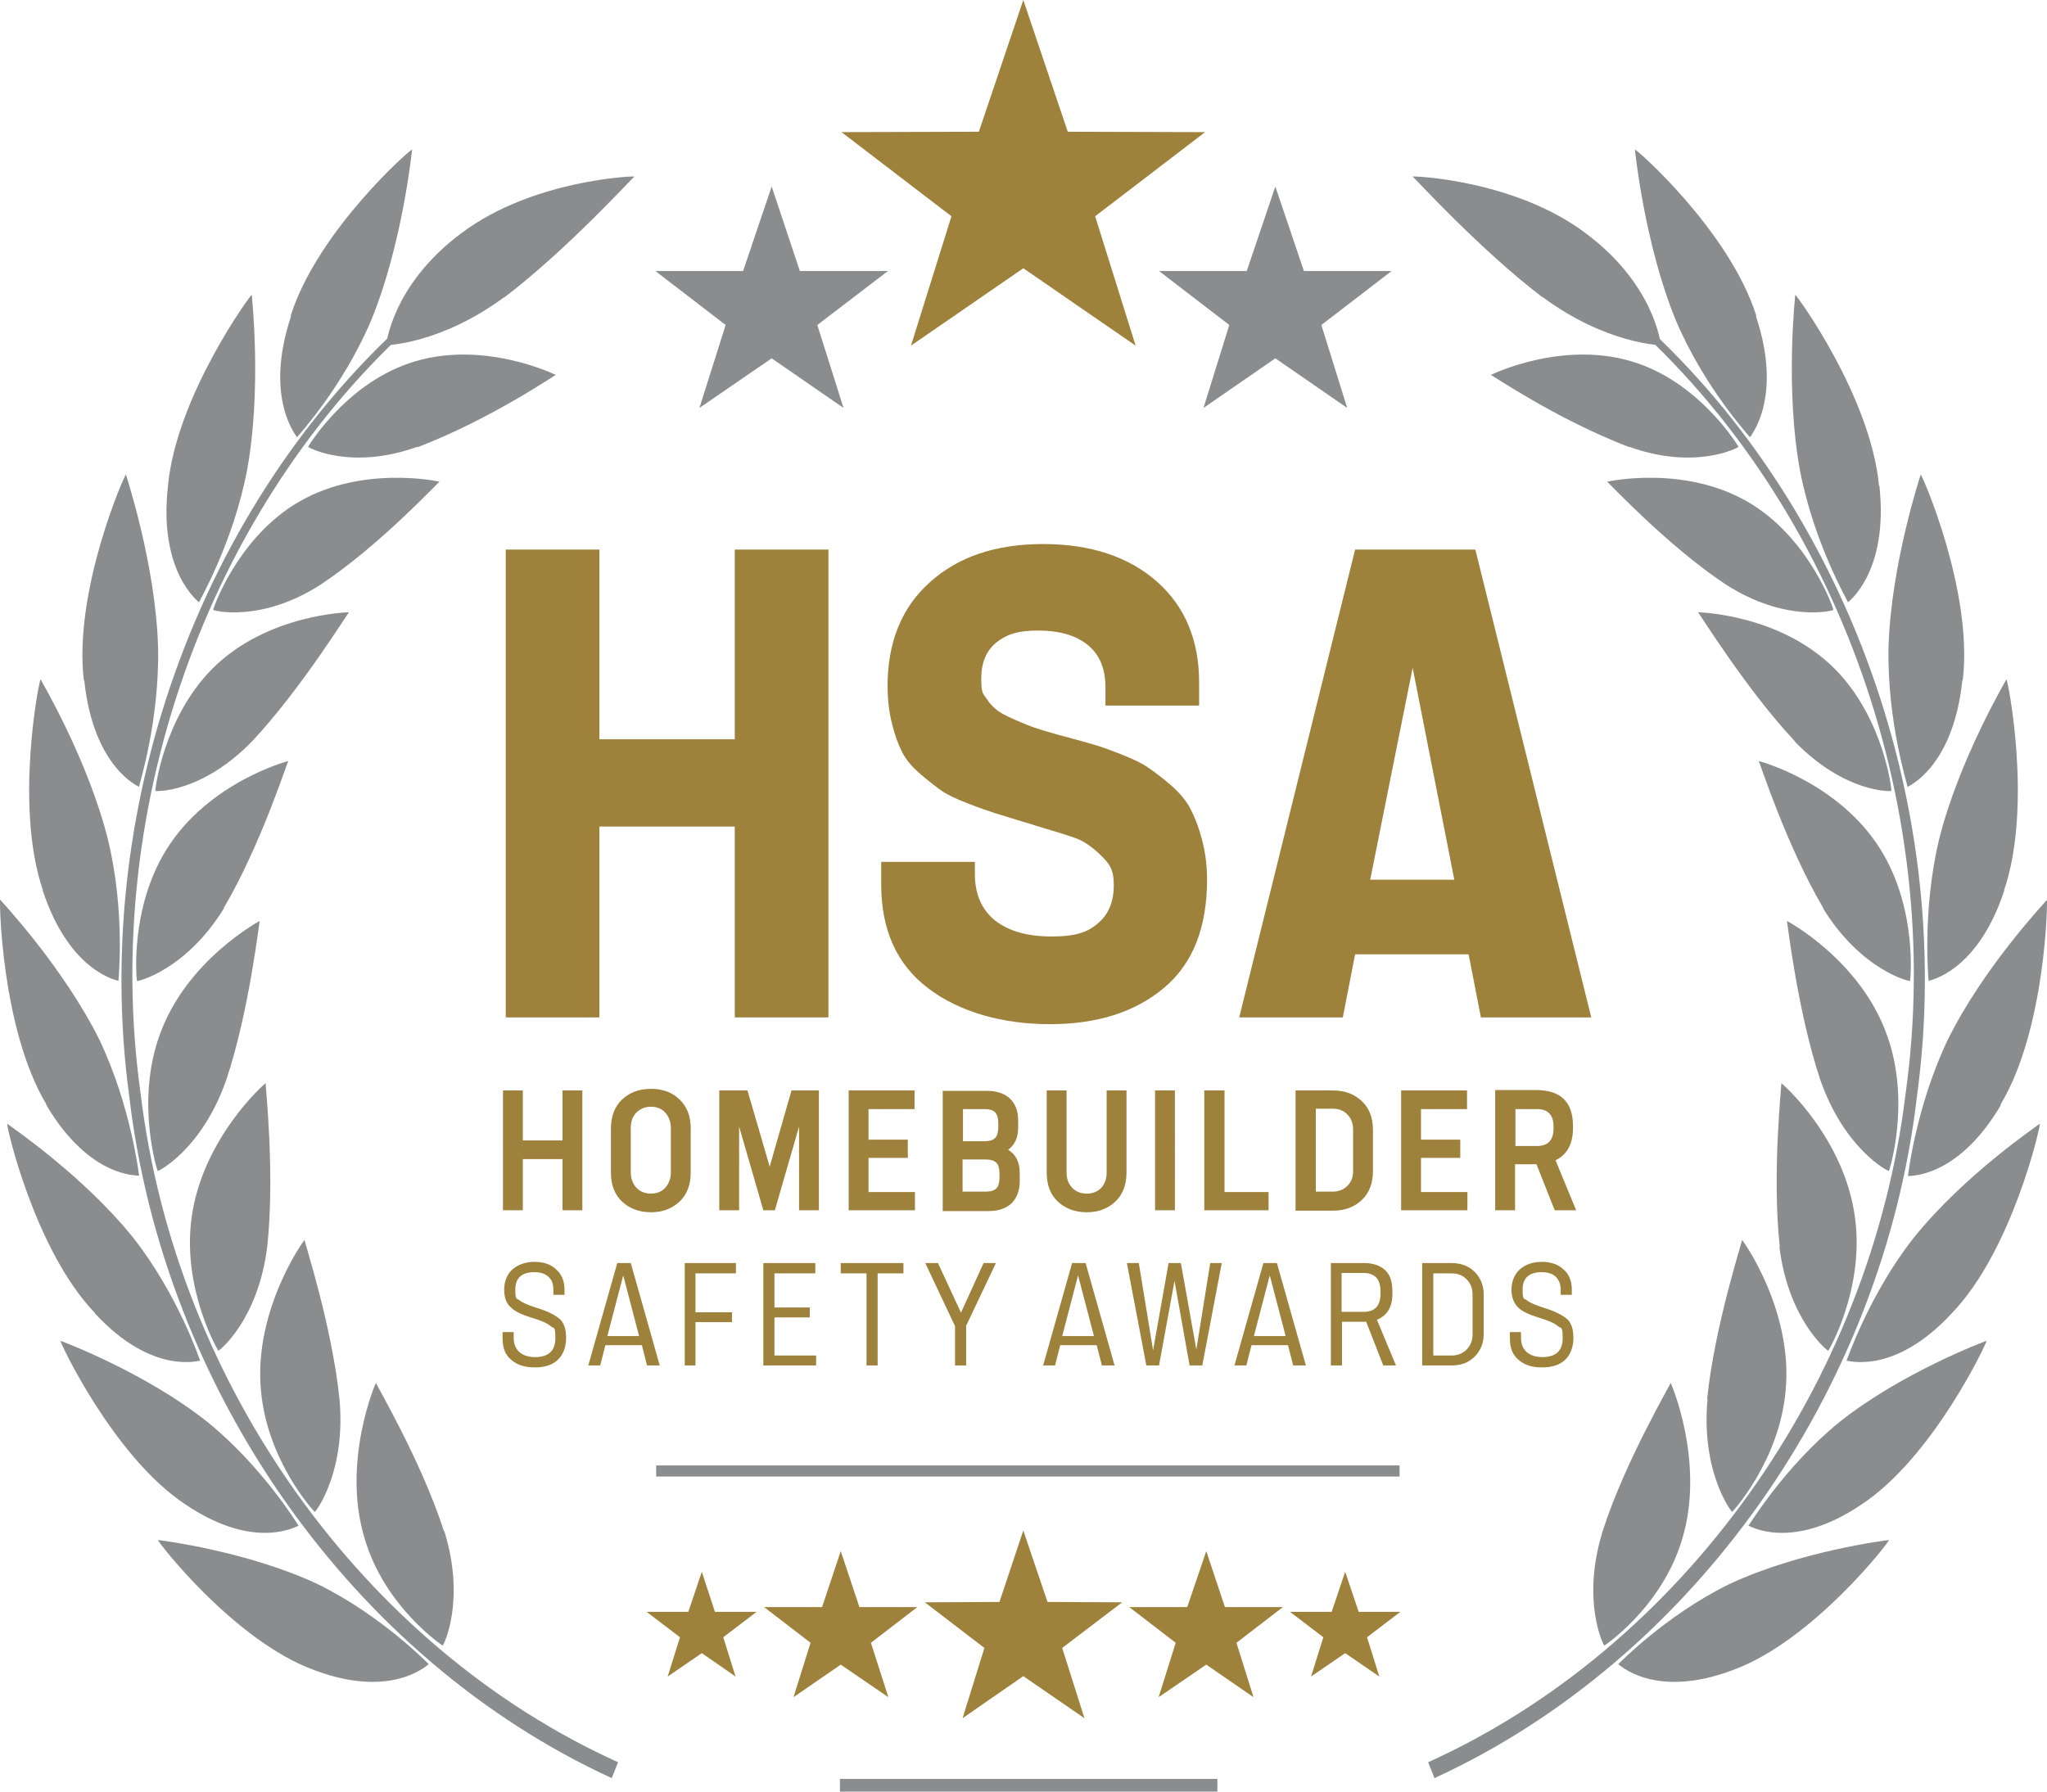 <svg xmlns="http://www.w3.org/2000/svg" viewBox="0 0 515.76 451.5">
  <path fill="#8a8c8e" d="M111.83 385.8c-5.6-17.5-17.2-37.1-17.1-37.3 0-.2-8.8 20-2.8 39.4 5.1 17.2 19.7 26.9 19.6 26.8.2 0 5.9-11.3.4-28.9h-.1Zm-32.6 35.1c-20.2-7.3-39.8-32.7-39.4-32.8.1 0 22.4 2.7 40.4 11.2 16 7.9 27.7 20 27.8 20.1 0-.2-8.9 9-28.8 1.5Zm6.3-68.4c-1.9-18.4-8.9-39.8-8.8-40 0-.2-12.8 17.4-11 37.7 1.5 18 13.6 31 13.6 30.8.2 0 7.9-10 6.2-28.5Zm-38.7 26.7c-18.2-11.9-31.9-41.3-31.6-41.3.1 0 21.3 7.9 37.1 20.5 14 11.4 22.8 26 22.9 26.1 0-.2-10.6 6.7-28.4-5.3Zm20.5-65c2-18.4-.5-41-.4-41.2 0-.2-16.1 13.9-18.7 34.2-2.3 17.9 6.8 33.4 6.8 33.2.2 0 10-7.7 12.3-26.2Zm-43.4 16.7c-15.3-15.9-22.5-47.8-22.1-47.7 0 .1 19 12.8 31.8 28.8 11.3 14.4 16.7 30.7 16.8 30.9.1-.2-11.8 4-26.5-11.9v-.1Zm-12.2-52.5C.23 259.2-.17 226.6.03 226.7c0 .1 15.9 16.9 25.1 35.5 7.9 16.7 9.9 33.9 9.9 34.1.2-.2-12.2 1.1-23.4-17.9h.1Zm45.3-6.3c5.8-17.4 8.3-40 8.4-40 .2-.1-18.6 9.8-25.3 29-6 16.9-.4 34.2-.4 34 .2.1 11.2-5.5 17.3-23Zm-.7-43.2c9.3-15.7 16.1-37 16.3-37.1s-20.1 5.2-30.7 22.3c-9.4 15.1-7.5 33.3-7.4 33.1.1.2 12.3-2.7 21.9-18.3h-.1Zm-45.5-4.5c-7.3-21.3-.9-53.4-.6-53.2 0 .1 12 20.3 17 40.5 4.4 18.2 2.6 35.4 2.6 35.5.2-.1-12.2-1.8-19.1-22.9l.1.1Zm52.7-37.6c12.3-13.1 24.2-32.5 24.4-32.5s-20.7.3-34.6 14.4c-12.3 12.5-14.3 30.7-14.2 30.6.1.2 11.8.5 24.4-12.5Zm-42.4-15.3c-2.7-22.6 10.4-52.2 10.6-51.9 0 .1 7.5 22.6 8.1 43.5.4 18.7-4.9 35.1-4.8 35.2.2 0-11.5-4.6-13.8-26.9l-.1.1Zm59.7-24.2c14.8-9.8 29.8-26 29.9-25.9.2 0-20.3-4.6-36.8 5.9-14.6 9.3-20.4 26.5-20.2 26.4 0 .2 12.1 3.3 27.1-6.4Zm-38.5-24.9c2.1-22.6 21-48.4 21.1-48.1 0 .1 2.6 23.8-1.2 44.3-3.5 18.3-12.1 33-12.1 33.2.2 0-10.3-7.3-7.8-29.4Zm62.9-9.7c18.7-7.2 34.7-18.3 34.8-18.2.1 0-18.8-9.3-37.1-2.9-16.2 5.6-25.4 21.1-25.3 21 0 .2 10.9 6 27.5 0l.1.1Zm-32-33.1c6.8-21.5 30.5-42.3 30.6-41.9 0 0-2.4 23.8-10.3 43-7.2 17-18.6 29.3-18.7 29.5.2 0-8.5-9.5-1.5-30.5l-.1-.1Zm53.9-4.7c15.8-12 32.5-30.4 32.7-30.4.3-.2-25.5.7-43.5 14.2-17.9 13.3-19 28.6-19.1 28.3.2 0 13.8-.3 29.8-12.1h.1Z"/>
  <path fill="#8a8c8e" d="M107.23 76.6c-55.2 46.6-84.7 125-74.7 199.4 8.7 74.6 56.5 142.2 121.6 172.1l1.6-4c-63.9-28.9-111.4-95-120.3-168.5-10.3-73.4 18.3-151.1 72.8-197.6l-1.1-1.4h.1Zm296.6 309.2c5.6-17.5 17.2-37.1 17.1-37.3 0-.2 8.8 20 2.9 39.4-5.1 17.2-19.7 26.9-19.6 26.8-.2 0-5.9-11.3-.4-28.9Zm32.7 35.1c20.2-7.3 39.8-32.7 39.4-32.8-.1 0-22.4 2.7-40.4 11.2-16 7.9-27.7 20-27.8 20.1 0-.2 8.9 9 28.8 1.5Zm-6.4-68.4c1.9-18.4 8.9-39.8 8.8-40 0-.2 12.8 17.4 11 37.7-1.5 18-13.6 31-13.5 30.8-.2 0-7.9-10-6.2-28.5h-.1Zm38.8 26.7c18.2-11.9 31.9-41.3 31.6-41.3-.1 0-21.3 7.9-37.1 20.5-14 11.4-22.7 26-22.9 26.1 0-.2 10.6 6.7 28.4-5.3Zm-20.5-65c-2-18.4.5-41 .4-41.2 0-.2 16.1 13.9 18.6 34.2 2.3 17.9-6.8 33.4-6.8 33.2-.2 0-10-7.7-12.3-26.2h.1Zm43.4 16.7c15.3-15.9 22.5-47.8 22.1-47.7 0 .1-19 12.8-31.8 28.8-11.3 14.4-16.7 30.7-16.9 30.9-.1-.2 11.8 4 26.5-11.9l.1-.1Zm12.2-52.5c11.5-19.1 11.9-51.8 11.7-51.6 0 .1-16 16.9-25.1 35.5-7.9 16.7-9.9 33.9-9.9 34.1-.2-.2 12.2 1.1 23.4-17.9l-.1-.1Zm-45.4-6.3c-5.8-17.4-8.3-40-8.4-40-.1-.1 18.6 9.8 25.3 29 6 16.9.4 34.2.4 34-.2.1-11.2-5.5-17.3-23Zm.8-43.2c-9.3-15.7-16.1-37-16.3-37.1-.2-.1 20.1 5.2 30.7 22.3 9.4 15.1 7.5 33.3 7.4 33.1-.1.2-12.3-2.7-21.9-18.3h.1Zm45.5-4.5c7.3-21.3.9-53.4.6-53.2 0 .1-12 20.3-17 40.5-4.3 18.2-2.6 35.4-2.6 35.5-.2-.1 12.2-1.8 19.1-22.9l-.1.1Zm-52.7-37.6c-12.3-13.1-24.2-32.5-24.4-32.5s20.7.3 34.6 14.4c12.3 12.5 14.3 30.7 14.1 30.6-.1.2-11.8.5-24.4-12.5h.1Zm42.3-15.3c2.7-22.6-10.4-52.2-10.6-51.9 0 .1-7.5 22.6-8.1 43.5-.4 18.7 4.9 35.1 4.8 35.2-.2 0 11.5-4.6 13.8-26.9l.1.1Zm-59.7-24.2c-14.8-9.8-29.8-26-29.9-25.9-.1 0 20.3-4.6 36.8 5.9 14.6 9.3 20.4 26.5 20.2 26.4 0 .2-12 3.3-27.1-6.4Zm38.6-24.9c-2.1-22.6-21-48.4-21.1-48.1 0 .1-2.6 23.8 1.2 44.3 3.5 18.3 12.1 33 12.1 33.2-.2 0 10.3-7.3 7.9-29.4h-.1Zm-62.9-9.7c-18.7-7.2-34.7-18.3-34.9-18.2-.1 0 18.8-9.3 37.1-2.9 16.2 5.6 25.4 21.1 25.3 21 0 .2-10.9 6-27.5 0v.1Zm32-33.1c-6.8-21.5-30.5-42.3-30.6-41.9 0 0 2.4 23.8 10.3 43 7.2 17 18.6 29.3 18.7 29.5-.2 0 8.5-9.5 1.5-30.5l.1-.1Zm-53.9-4.7c-15.8-12-32.5-30.4-32.7-30.4-.3-.2 25.5.7 43.5 14.2 17.9 13.3 19 28.6 19.1 28.3-.2 0-13.8-.3-29.8-12.1h-.1Z"/>
  <path fill="#8a8c8e" d="M408.43 76.6c55.2 46.6 84.7 125 74.6 199.4-8.6 74.6-56.5 142.2-121.6 172.1l-1.6-4c63.9-28.9 111.4-95 120.3-168.5 10.3-73.4-18.3-151.1-72.8-197.6l1.1-1.4Z"/>
  <path fill="#9e813a" d="m257.83 385.7 6.1 18 18.8.1-15.1 11.5 5.6 17.7-15.4-10.6-15.3 10.6 5.5-17.7-15-11.5 18.8-.1 6-18zm-46 5.2 4.7 14.1h14.6l-11.7 9 4.4 13.7-12-8.2-11.9 8.2 4.3-13.7-11.7-9h14.6l4.7-14.1zm-35 5.2 3.3 10.1h10.5l-8.4 6.4 3.1 9.9-8.5-5.9-8.6 5.9 3.1-9.9-8.4-6.4h10.5l3.4-10.1zm127.1-5.2-4.8 14.1h-14.6l11.7 9-4.3 13.7 12-8.2 11.9 8.2-4.3-13.7 11.7-9h-14.6l-4.7-14.1zm35 5.2-3.4 10.1h-10.5l8.4 6.4-3.1 9.9 8.6-5.9 8.6 5.9-3.1-9.9 8.4-6.4h-10.5l-3.4-10.1zM257.83 0l11.2 33.2 34.6.1-27.7 21.2 10.2 32.6-28.3-19.5-28.3 19.5 10.2-32.6-27.7-21.2 34.6-.1L257.83 0z"/>
  <path fill="#8a8c8e" d="m194.43 47 7.1 21.3h22.2l-17.8 13.6 6.6 20.9-18.1-12.5-18.2 12.5 6.6-20.9-17.7-13.6h22.1l7.2-21.3zm126.9 0 7.2 21.3h22.1l-17.7 13.6 6.5 20.9-18.1-12.5-18.1 12.5 6.5-20.9-17.7-13.6h22.1l7.2-21.3z"/>
  <path fill="#9e813a" d="M185.13 138.5h23.6v117.9h-23.6v-48.1h-34.1v48.1h-23.6V138.5h23.6v47.8h34.1v-47.8zm117 39.3h-23.6v-4.6c0-4.7-1.5-8.3-4.5-10.7s-7.1-3.6-12.5-3.6-8.1 1.1-10.6 3.1c-2.5 2.1-3.7 5.1-3.7 9s.5 3.8 1.5 5.3 2.4 2.8 4.1 3.7c1.7.9 3.8 1.8 6 2.7s4.8 1.6 7.5 2.4c.8.2 1.5.4 1.9.5 3.4.9 5.8 1.6 7.2 2 1.5.4 3.7 1.2 6.8 2.4 3.1 1.2 5.4 2.3 7 3.4 1.6 1.1 3.5 2.5 5.7 4.4s3.9 3.9 5 6 2.1 4.7 2.9 7.7 1.3 6.4 1.3 10.1c0 12.2-3.6 21.3-10.9 27.4-7.3 6.1-16.9 9.1-28.7 9.1s-22.7-3-30.6-9c-8-6-11.9-14.8-11.9-26.2v-5.7h23.6v3.1c0 5 1.7 8.9 5 11.6 3.4 2.7 8.1 4.1 14.3 4.1s9.2-1.1 11.8-3.4c2.6-2.2 3.9-5.4 3.9-9.5s-1.1-5.4-3.3-7.6c-2.2-2.1-4.2-3.5-6.1-4.2s-5.4-1.8-10.5-3.3c-.8-.3-1.5-.5-1.9-.6-3.8-1.1-6.4-2-7.9-2.4-1.5-.5-3.9-1.3-7-2.5s-5.4-2.3-6.8-3.3-3.2-2.4-5.3-4.2-3.6-3.6-4.6-5.6-1.8-4.3-2.5-7.1-1.1-6-1.1-9.4c0-11.1 3.6-19.9 10.7-26.2 7.1-6.4 16.6-9.6 28.5-9.6s21.6 3.2 28.7 9.5 10.6 14.8 10.6 25.4v6-.2Zm71 78.6-3.1-15.9h-28.6l-3.1 15.9h-26.1l29.2-117.9h30.3l29.2 117.9h-27.8Zm-27.9-34.7h21.2l-10.5-53.4-10.7 53.4Zm-203.5 53.1h5V305h-5v-12.9h-10V305h-5v-30.2h5v12.6h10v-12.6zm22.3-.4c3 0 5.4.9 7.2 2.7 1.9 1.8 2.8 4.2 2.8 7.3v11.1c0 3-.9 5.5-2.8 7.3-1.9 1.8-4.3 2.7-7.2 2.7s-5.4-.9-7.3-2.7c-1.9-1.8-2.8-4.2-2.8-7.3v-11.1c0-3 .9-5.5 2.8-7.3 1.9-1.8 4.3-2.7 7.3-2.7Zm5 9.9c0-1.6-.5-2.9-1.4-3.9s-2.1-1.5-3.6-1.5-2.7.5-3.7 1.5-1.4 2.3-1.4 3.9v11.1c0 1.6.5 2.9 1.4 3.9s2.2 1.5 3.7 1.5 2.7-.5 3.6-1.5 1.4-2.3 1.4-3.9v-11.1Zm30.4-9.5h6.9V305h-5v-21.1l-6.1 21.1h-2.9l-6.1-21.1V305h-5v-30.2h7.1l5.6 19.2 5.5-19.2zm19.4 25.6h11.7v4.6h-16.7v-30.2h16.6v4.7h-11.6v7.7h9.9v4.6h-9.9v8.6zm35.1-10.7c2 1.2 3 3.1 3 5.9v2.1c0 2.3-.7 4.1-2 5.5-1.4 1.3-3.3 2-5.9 2h-11.5v-30.3h11.1c2.6 0 4.5.7 5.9 2 1.3 1.3 2 3.1 2 5.4v1.9c0 2.6-.9 4.4-2.6 5.6v-.1Zm-5.8-10.2h-5.5v8.1h5.5c1.2 0 2.1-.3 2.6-.8s.8-1.5.8-2.7v-1.2c0-1.2-.3-2-.8-2.6-.5-.5-1.4-.8-2.6-.8Zm3.7 17.4v-1.3c0-1.2-.3-2.1-.8-2.6s-1.4-.8-2.6-.8h-5.9v8.1h5.9c1.2 0 2.1-.3 2.6-.8s.8-1.4.8-2.6Zm27-22.1h5v20.7c0 3-.9 5.5-2.8 7.3s-4.3 2.7-7.2 2.7-5.4-.9-7.3-2.7c-1.9-1.8-2.8-4.2-2.8-7.3v-20.7h5v20.7c0 1.6.5 2.9 1.4 3.8.9 1 2.2 1.5 3.7 1.5s2.7-.5 3.6-1.4c.9-1 1.4-2.2 1.4-3.9v-20.7Zm17.2 0V305h-5v-30.2h5zm12.5 0v25.6h11.1v4.6h-16.2v-30.2h5.1zm27.3 0c3 0 5.4.9 7.3 2.7 1.9 1.8 2.8 4.2 2.8 7.3v10.3c0 3-.9 5.5-2.8 7.3s-4.3 2.7-7.3 2.7h-9.4v-30.3h9.4Zm5.1 9.9c0-1.6-.5-2.9-1.4-3.8-.9-1-2.2-1.5-3.7-1.5h-4.3v20.9h4.3c1.5 0 2.7-.5 3.7-1.5s1.4-2.2 1.4-3.8v-10.3Zm17.1 15.7h11.7v4.6h-16.7v-30.2h16.6v4.7h-11.6v7.7h9.9v4.6h-9.9v8.6zm39.2 4.6h-5.5l-4.6-11.6h-5.4V305h-5v-30.3h10.3c6.2 0 9.3 3 9.3 9.1v.5c0 4-1.5 6.7-4.4 8.1l5.2 12.6h.1Zm-15.4-25.5v9.3h5.5c2.7 0 4.1-1.5 4.1-4.4v-.5c0-2.9-1.4-4.4-4.1-4.4h-5.5Zm-239.6 46.8h-2.8V325c0-1.5-.4-2.5-1.3-3.3-.9-.8-2.1-1.1-3.5-1.1-3.2 0-4.8 1.5-4.8 4.4s.4 2.1 1.1 2.7 2.2 1.2 4.3 1.9c2.7.8 4.6 1.8 5.8 2.8 1.1 1 1.6 2.6 1.6 4.8s-.7 4.2-2.1 5.5-3.3 1.9-5.8 1.9-4.4-.6-5.9-1.9c-1.5-1.2-2.2-3-2.2-5.4v-1.6h2.8v1.4c0 1.6.5 2.8 1.4 3.6s2.2 1.3 4 1.3c3.4 0 5.1-1.6 5.1-4.8s-.4-2.3-1.2-3-2.3-1.4-4.7-2.1c-2.6-.8-4.3-1.6-5.4-2.7-1.1-1-1.6-2.5-1.6-4.4s.7-3.9 2.1-5.1c1.4-1.2 3.2-1.9 5.5-1.9s4.1.6 5.5 1.9 2.1 2.9 2.1 5.1v1.4-.1Zm20.8 17.8-1.3-5.1h-9.2l-1.3 5.1h-3l7.3-25.8h3.4l7.3 25.8h-3.2Zm-10-7.4h8l-4-15.3-4 15.3Zm22.2 7.4h-2.7v-25.8h12.9v2.6h-10.2v9.8h9.2v2.5h-9.2v10.9zm19.9-2.5h10.5v2.5h-13.3v-25.8h13.1v2.6h-10.3v8.6h8.9v2.5h-8.9v9.6zm32.5-23.3v2.6h-6.5v23.2h-2.8v-23.2h-6.5v-2.6h15.8zm23.3 0-7.5 15.8v10h-2.8v-9.9l-7.5-15.9h3.2l5.8 12.5 5.7-12.5h3.1zm26.7 25.8-1.3-5.1h-9.2l-1.3 5.1h-3l7.3-25.8h3.4l7.3 25.8h-3.2Zm-10-7.4h8l-4-15.3-4 15.3Zm37.3-18.4h2.9l-4.9 25.8h-3.2l-3.8-21.3-3.9 21.3h-3.2l-4.9-25.8h3l3.6 22 3.9-22h3.1l3.9 21.8 3.5-21.8zm20.9 25.8-1.3-5.1h-9.2l-1.3 5.1h-3l7.3-25.8h3.4l7.3 25.8h-3.2Zm-9.9-7.4h8l-4-15.3-4 15.3Zm35.7 7.4h-3.1l-4.3-11h-6.1v11h-2.8v-25.8h8.4c2.2 0 3.9.6 5.2 1.7 1.3 1.2 1.9 3 1.9 5.4v.6c0 3.4-1.3 5.5-3.9 6.6l4.8 11.5h-.1Zm-13.6-13.5h5.6c1.3 0 2.4-.4 3.1-1.1s1.1-1.9 1.1-3.5v-.6c0-1.6-.4-2.7-1.1-3.5-.8-.7-1.8-1.1-3.1-1.1h-5.6v9.8Zm27.7-12.3c2.3 0 4.3.7 5.8 2.2s2.3 3.4 2.3 5.7v10c0 2.3-.8 4.2-2.3 5.7s-3.4 2.2-5.8 2.2h-7.4v-25.8h7.4Zm5.3 8c0-1.6-.5-2.9-1.5-3.9s-2.2-1.5-3.8-1.5h-4.6v20.7h4.6c1.5 0 2.8-.5 3.8-1.5s1.5-2.3 1.5-3.9v-9.9Zm25 0h-2.8V325c0-1.5-.5-2.5-1.3-3.3-.9-.8-2.1-1.1-3.5-1.1-3.2 0-4.8 1.5-4.8 4.4s.4 2.1 1.1 2.7 2.2 1.2 4.3 1.9c2.7.8 4.6 1.8 5.8 2.8 1.1 1 1.6 2.6 1.6 4.8s-.7 4.2-2.1 5.5-3.3 1.9-5.8 1.9-4.4-.6-5.9-1.9c-1.5-1.2-2.2-3-2.2-5.4v-1.6h2.8v1.4c0 1.6.5 2.8 1.4 3.6s2.2 1.3 4 1.3c3.4 0 5.1-1.6 5.1-4.8s-.4-2.3-1.2-3-2.3-1.4-4.7-2.1c-2.5-.8-4.4-1.6-5.4-2.7-1-1-1.6-2.5-1.6-4.4s.7-3.9 2.1-5.1 3.2-1.9 5.5-1.9 4.1.6 5.5 1.9c1.4 1.2 2.1 2.9 2.1 5.1v1.4-.1Z"/>
  <path fill="none" stroke="#8a8c8e" stroke-miterlimit="10" stroke-width="2.8" d="M165.33 370.7h187.3"/>
  <path fill="none" stroke="#8a8c8e" stroke-miterlimit="10" stroke-width="3.2" d="M211.63 449.9h95.1"/>
</svg>
